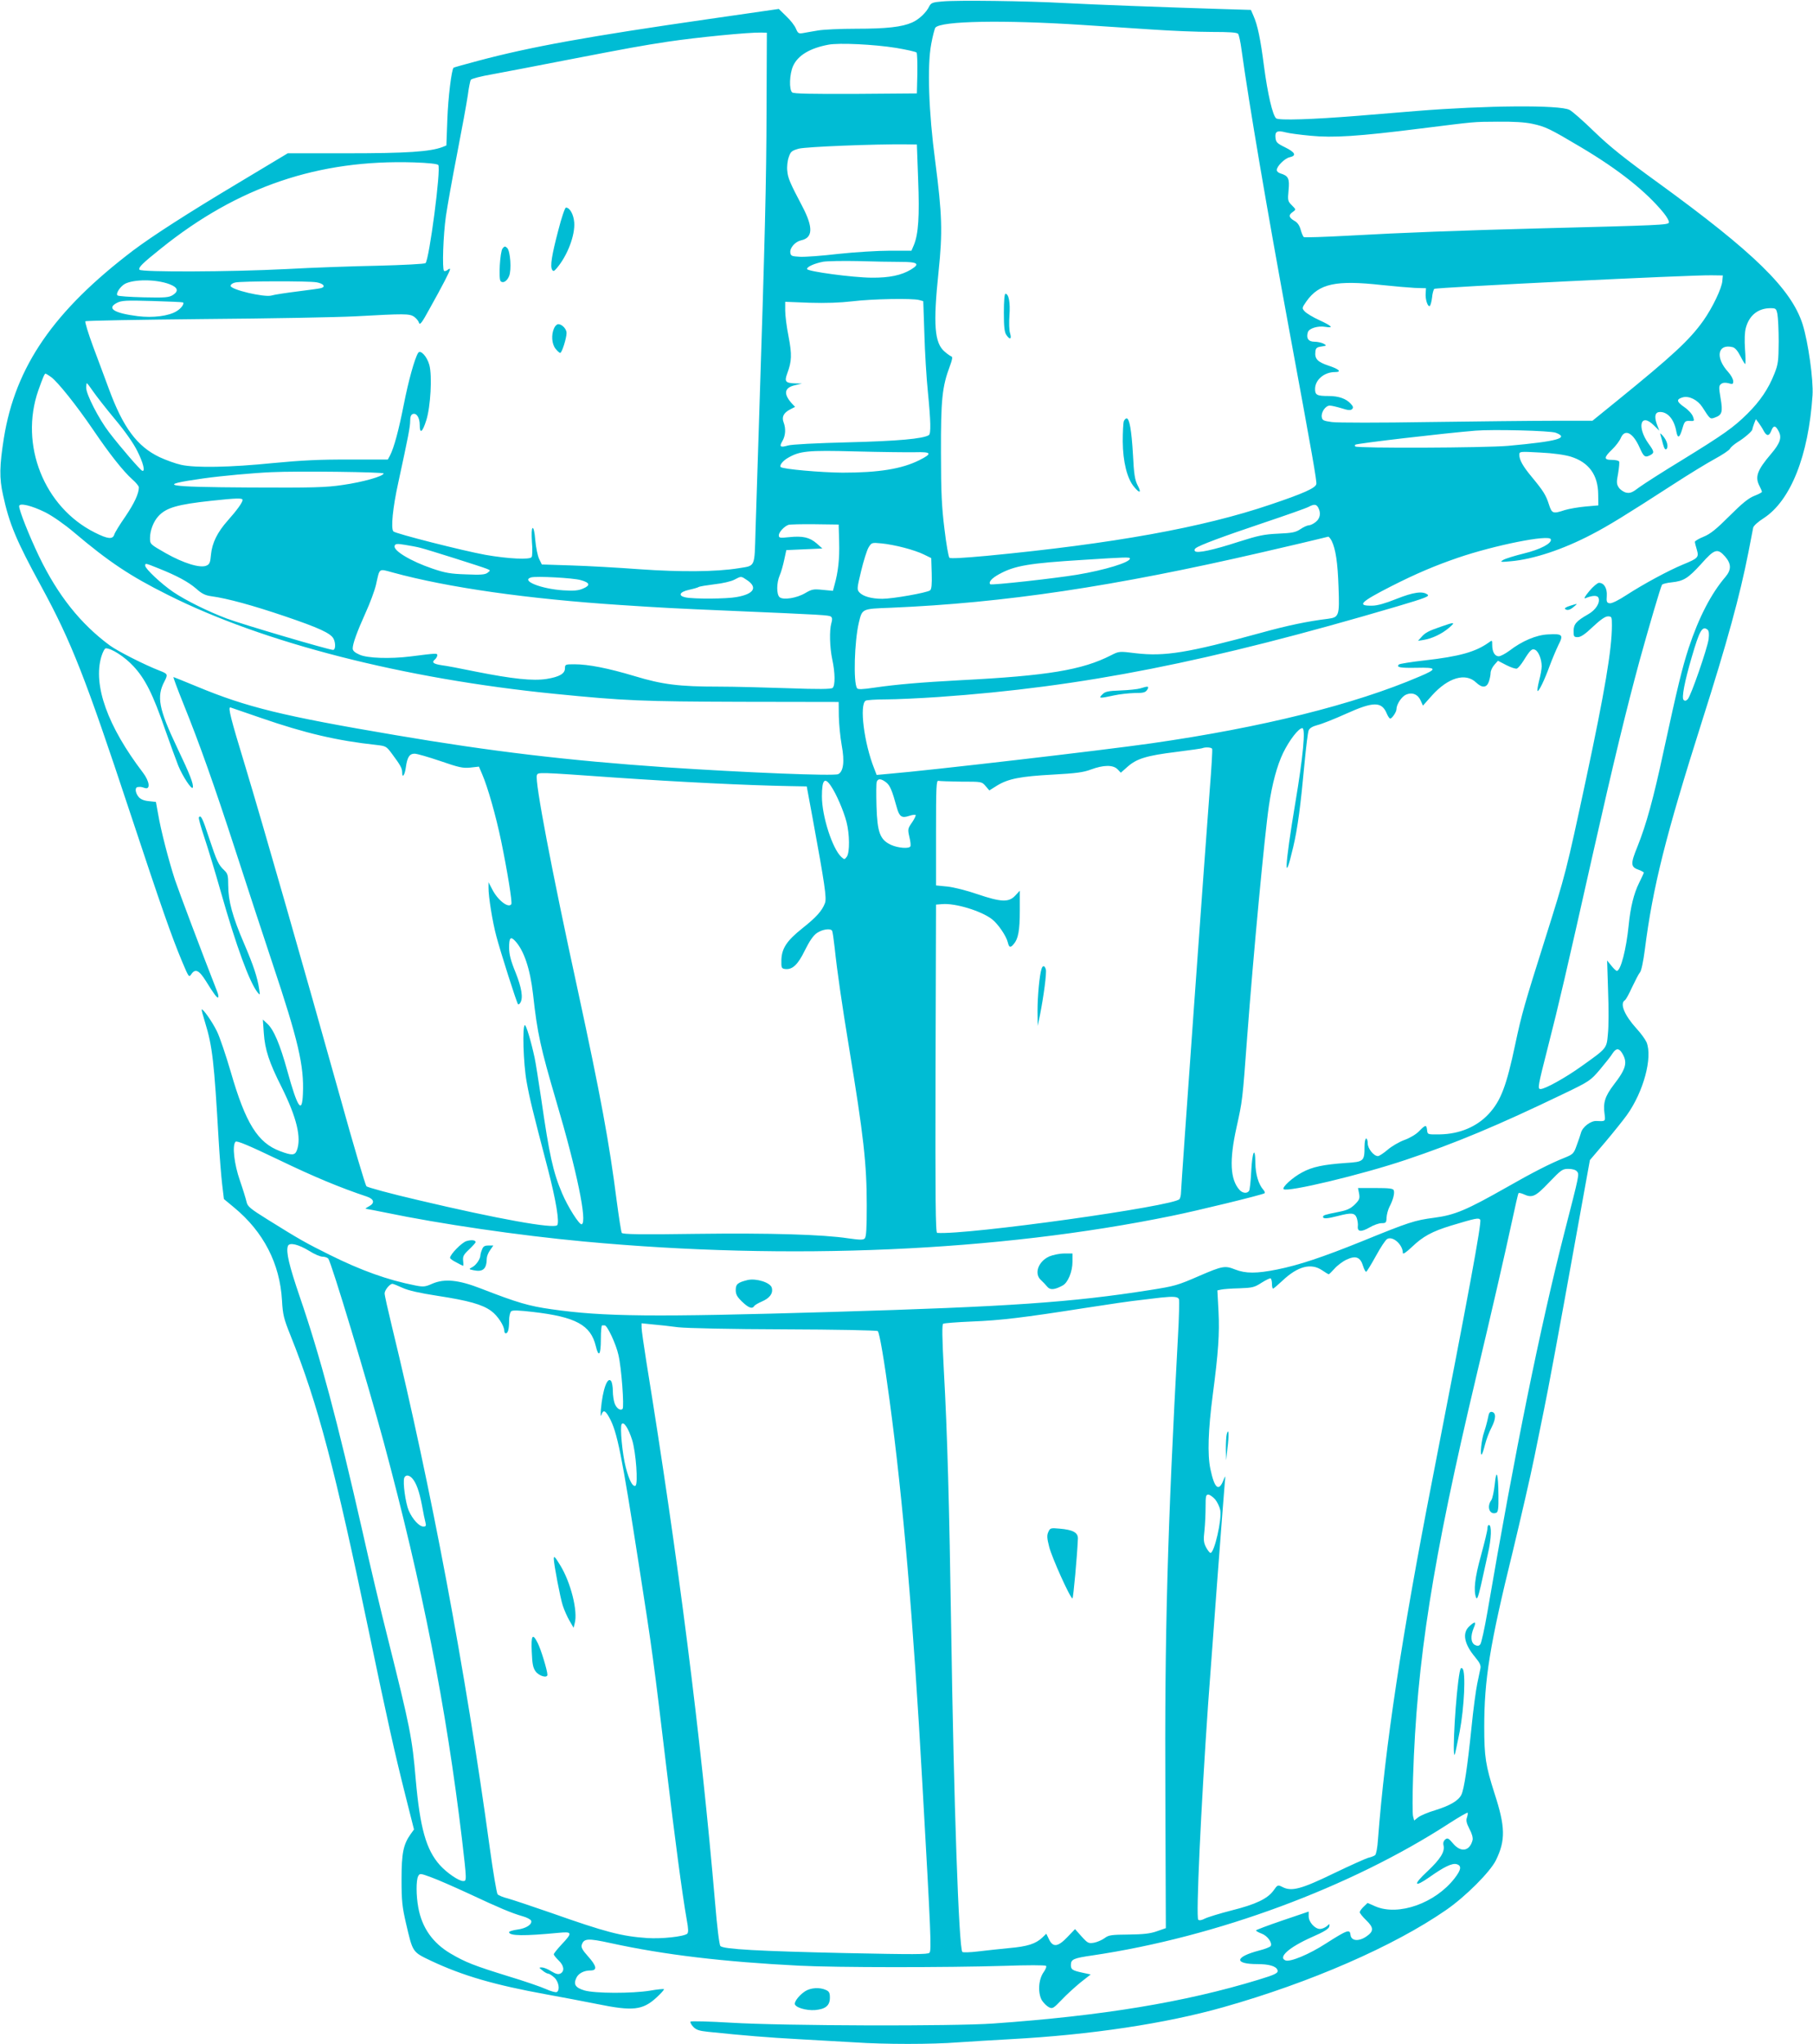 <?xml version="1.0" standalone="no"?>
<!DOCTYPE svg PUBLIC "-//W3C//DTD SVG 20010904//EN"
 "http://www.w3.org/TR/2001/REC-SVG-20010904/DTD/svg10.dtd">
<svg version="1.0" xmlns="http://www.w3.org/2000/svg"
 width="1136pt" height="1280pt" viewBox="0 0 1136 1280"
 preserveAspectRatio="xMidYMid meet">
<g transform="translate(0,1280) scale(0.1,-0.1)"
fill="#00bcd4" stroke="none">
<path d="M5905 12791 c-61 -5 -71 -9 -82 -30 -19 -40 -65 -83 -108 -102 -64
-28 -158 -39 -350 -39 -99 0 -207 -5 -240 -11 -33 -5 -74 -13 -92 -16 -29 -5
-33 -2 -46 28 -8 19 -35 54 -61 78 l-46 45 -437 -63 c-758 -109 -1118 -174
-1448 -262 -82 -22 -151 -41 -153 -43 -13 -14 -34 -187 -39 -324 l-6 -163 -25
-10 c-77 -29 -224 -39 -593 -39 l-376 0 -315 -189 c-308 -184 -532 -328 -653
-419 -498 -378 -739 -727 -811 -1177 -27 -172 -29 -249 -5 -355 39 -180 82
-284 241 -575 188 -346 275 -568 552 -1405 202 -610 263 -784 330 -944 40 -95
42 -98 56 -78 25 38 49 27 91 -40 53 -86 72 -110 78 -104 3 3 1 18 -5 33 -101
258 -238 622 -266 704 -39 120 -88 308 -106 415 l-13 72 -46 5 c-30 3 -51 12
-63 27 -21 26 -24 59 -5 61 19 2 20 2 45 -6 36 -11 29 42 -12 96 -222 291
-314 548 -261 727 9 29 21 52 28 52 36 0 118 -53 172 -111 75 -80 123 -176
200 -399 32 -91 69 -192 82 -225 29 -70 85 -154 91 -137 6 20 -17 81 -99 252
-114 240 -129 317 -79 412 23 45 22 48 -30 68 -93 36 -263 122 -312 158 -183
135 -325 313 -443 557 -60 125 -125 287 -125 315 0 23 79 4 165 -39 47 -24
121 -76 180 -126 214 -181 349 -272 586 -390 598 -301 1480 -526 2424 -620
440 -44 550 -48 1170 -50 l610 -1 1 -90 c1 -49 9 -130 18 -181 19 -101 11
-165 -22 -181 -27 -13 -587 10 -1082 43 -610 42 -1090 99 -1690 201 -710 120
-934 175 -1247 305 -78 32 -144 59 -146 59 -3 0 25 -75 62 -167 102 -252 196
-518 326 -918 64 -198 168 -515 231 -704 163 -487 200 -646 192 -821 -5 -131
-34 -88 -98 145 -46 166 -85 258 -126 295 l-27 25 6 -85 c7 -102 33 -183 111
-337 95 -191 126 -318 96 -397 -12 -32 -31 -33 -105 -5 -140 52 -216 174 -309
496 -31 106 -70 221 -87 255 -30 61 -88 143 -95 136 -2 -2 8 -39 21 -81 46
-149 57 -248 85 -737 6 -102 16 -226 22 -277 l11 -92 64 -53 c184 -152 287
-351 300 -583 5 -89 11 -113 54 -220 172 -430 277 -829 494 -1870 111 -532
157 -738 227 -1016 l52 -206 -21 -29 c-46 -65 -57 -119 -57 -284 0 -134 4
-171 28 -275 43 -184 39 -178 158 -235 198 -93 397 -151 723 -210 94 -17 236
-44 316 -60 225 -46 286 -39 373 41 28 26 49 49 46 52 -3 2 -41 -1 -85 -9
-114 -19 -348 -18 -413 1 -56 17 -70 37 -51 78 13 29 48 47 89 47 44 0 39 28
-16 89 -34 38 -44 56 -39 71 13 41 37 43 183 11 335 -73 705 -117 1180 -141
235 -12 924 -12 1287 -1 138 5 254 5 259 0 5 -4 -2 -22 -15 -40 -33 -46 -37
-132 -10 -177 12 -18 32 -37 45 -43 21 -10 28 -5 77 46 30 32 83 80 118 109
l65 51 -51 11 c-64 14 -73 20 -73 48 0 36 16 43 133 60 780 115 1621 427 2240
829 59 38 110 67 113 65 2 -3 0 -16 -4 -29 -7 -18 -4 -35 15 -72 16 -29 23
-56 20 -70 -18 -71 -74 -80 -123 -21 -28 33 -34 36 -49 24 -10 -9 -14 -22 -10
-37 9 -39 -19 -85 -101 -162 -92 -85 -85 -105 12 -37 92 65 142 89 170 82 34
-9 30 -35 -12 -89 -121 -156 -351 -237 -495 -176 l-50 22 -24 -23 c-14 -13
-25 -29 -25 -35 0 -6 18 -29 40 -50 49 -47 49 -70 0 -103 -48 -32 -94 -27 -98
11 -4 37 -19 32 -154 -54 -105 -68 -223 -117 -253 -106 -49 19 21 82 165 146
76 33 106 52 109 66 3 19 3 19 -16 2 -11 -9 -30 -17 -42 -17 -32 0 -71 43 -71
79 l0 30 -165 -56 c-91 -31 -165 -59 -165 -62 0 -4 16 -13 35 -20 36 -13 69
-58 57 -78 -4 -6 -36 -19 -72 -28 -154 -40 -160 -85 -11 -85 72 0 116 -13 125
-36 8 -20 -11 -29 -119 -62 -462 -141 -979 -226 -1660 -274 -249 -18 -1318
-15 -1645 5 -135 8 -248 11 -253 7 -4 -3 3 -18 16 -32 19 -20 37 -26 93 -32
230 -24 382 -36 564 -46 113 -6 271 -15 353 -20 190 -13 487 -13 652 0 72 5
220 14 330 20 500 27 970 98 1330 200 545 154 1068 382 1395 608 122 84 276
238 313 312 61 125 60 209 -9 420 -55 173 -64 227 -64 415 0 297 34 511 179
1100 49 204 111 471 136 595 25 124 52 257 60 295 20 94 95 495 200 1080 l87
480 98 115 c53 63 113 138 133 166 105 146 163 362 124 457 -8 18 -36 57 -64
87 -74 82 -105 155 -72 176 7 4 27 41 46 83 20 42 41 83 49 92 8 8 21 70 30
140 50 395 131 716 359 1434 159 500 236 782 290 1055 14 74 28 144 30 155 2
12 31 38 66 60 169 110 281 391 306 770 6 97 -27 332 -62 444 -71 222 -303
449 -909 889 -206 149 -301 225 -397 318 -69 67 -138 128 -155 136 -61 32
-524 28 -959 -7 -104 -9 -269 -22 -365 -30 -287 -23 -497 -30 -514 -16 -22 19
-53 152 -76 326 -22 171 -40 258 -66 316 l-16 37 -197 6 c-355 11 -783 27
-971 37 -235 13 -674 19 -765 10z m875 -147 c124 -8 322 -21 440 -29 118 -8
285 -15 371 -15 113 0 159 -3 167 -12 5 -7 15 -51 21 -98 48 -346 159 -997
296 -1740 150 -811 176 -961 173 -981 -4 -25 -80 -59 -288 -129 -424 -144
-985 -245 -1778 -321 -143 -13 -227 -18 -233 -12 -6 6 -20 86 -31 179 -17 137
-22 227 -22 479 -1 331 7 413 56 543 15 40 18 57 9 60 -6 2 -25 15 -41 29 -65
54 -74 169 -39 503 26 249 22 358 -21 690 -41 305 -51 600 -25 735 9 49 21 95
26 102 35 42 426 49 919 17z m-1977 -534 c-1 -450 -10 -799 -48 -1975 -8 -247
-17 -543 -21 -658 -7 -237 1 -218 -109 -236 -137 -22 -359 -24 -615 -6 -135
10 -328 21 -430 24 l-185 6 -17 35 c-9 19 -20 72 -24 117 -4 51 -11 80 -17 76
-6 -3 -7 -37 -4 -87 4 -45 3 -87 -2 -95 -11 -17 -144 -11 -288 14 -139 25
-565 133 -578 147 -17 18 -4 149 30 303 63 291 75 352 75 388 0 26 5 40 16 44
24 9 44 -23 44 -69 0 -58 17 -46 41 30 27 84 38 280 19 347 -15 54 -56 97 -70
75 -22 -35 -61 -176 -90 -324 -32 -162 -61 -269 -86 -318 l-14 -26 -242 0
c-184 1 -300 -5 -478 -22 -266 -27 -486 -31 -575 -11 -33 7 -94 29 -135 48
-141 67 -229 186 -318 428 -23 61 -66 179 -98 263 -31 84 -53 156 -49 160 4 4
338 10 743 14 405 3 832 11 949 17 307 17 338 17 367 -2 13 -9 28 -26 31 -38
6 -17 18 -2 67 88 79 141 128 236 128 247 0 5 -7 3 -15 -4 -9 -7 -19 -10 -23
-6 -12 12 -5 224 12 342 9 62 40 237 70 390 30 154 60 318 67 366 6 47 15 92
19 98 4 7 65 23 136 35 71 13 280 53 464 89 399 77 465 89 635 115 182 27 506
59 585 57 l35 -1 -2 -485z m812 390 c66 -11 123 -24 128 -29 4 -4 6 -64 5
-132 l-3 -124 -384 -3 c-275 -1 -388 1 -397 9 -21 17 -17 116 5 165 30 67 105
112 221 134 67 13 289 2 425 -20z m3985 -475 c84 -18 109 -30 306 -147 239
-142 408 -277 518 -411 21 -26 36 -53 33 -61 -6 -15 -59 -17 -802 -36 -500
-13 -872 -27 -1208 -46 -147 -8 -272 -12 -277 -9 -5 3 -14 24 -20 46 -8 28
-20 46 -41 57 -34 20 -37 36 -8 55 20 15 20 15 -7 42 -25 25 -26 30 -20 94 7
73 -1 90 -51 105 -13 4 -23 13 -23 21 0 24 50 73 80 80 46 10 36 31 -27 62
-51 25 -58 32 -61 61 -4 39 11 47 64 33 22 -6 91 -15 155 -21 142 -14 300 -4
689 45 356 44 323 42 487 43 93 1 166 -3 213 -13z m-3847 -350 c9 -229 2 -340
-27 -410 l-15 -35 -136 0 c-75 0 -220 -9 -322 -20 -102 -12 -211 -20 -242 -18
-50 3 -56 5 -59 26 -4 30 31 69 68 77 74 16 76 81 8 211 -80 152 -91 179 -95
224 -3 25 1 63 9 85 12 36 18 41 63 54 46 12 473 29 670 27 l70 -1 8 -220z
m-3007 92 c19 -19 -57 -597 -80 -615 -6 -5 -139 -12 -296 -16 -157 -3 -415
-12 -575 -21 -350 -18 -911 -20 -921 -4 -8 14 16 38 136 134 481 386 985 557
1585 538 88 -3 144 -9 151 -16z m2897 -607 c108 0 124 -12 65 -48 -60 -36
-135 -52 -247 -51 -119 1 -401 39 -404 54 -2 14 45 35 101 46 26 4 124 6 217
4 94 -3 214 -5 268 -5z m5149 -119 c-3 -46 -63 -170 -119 -249 -87 -122 -192
-219 -547 -507 l-148 -120 -242 0 c-132 0 -486 -4 -786 -8 -300 -5 -572 -5
-605 0 -52 7 -60 11 -63 31 -5 31 24 72 50 72 12 0 45 -8 75 -17 40 -13 56
-14 65 -5 9 9 7 17 -8 33 -28 32 -76 49 -138 49 -74 0 -86 6 -86 44 0 57 57
106 125 106 44 0 27 18 -40 40 -70 23 -88 43 -83 88 2 22 9 28 38 32 33 5 34
6 13 18 -12 6 -37 12 -57 12 -38 0 -53 22 -41 60 8 24 63 41 110 33 54 -9 42
5 -38 42 -40 18 -81 43 -92 55 -18 20 -18 21 11 63 79 111 183 134 473 102 75
-8 168 -16 206 -18 l70 -2 -2 -32 c-3 -37 13 -87 26 -79 4 3 11 26 14 52 2 25
9 50 14 55 9 9 1613 88 1738 85 l70 -1 -3 -34z m-9732 -20 c54 -20 62 -43 24
-68 -25 -16 -47 -18 -184 -15 -85 2 -159 7 -164 12 -12 12 17 55 46 72 56 30
194 30 278 -1z m924 11 c43 -8 58 -27 29 -36 -10 -3 -76 -12 -148 -21 -71 -9
-146 -20 -165 -26 -46 -12 -255 37 -255 61 0 8 13 18 30 21 41 9 461 10 509 1z
m3776 -111 l25 -7 7 -204 c3 -113 13 -277 22 -364 18 -183 20 -262 6 -271 -38
-23 -192 -37 -505 -45 -201 -5 -356 -13 -378 -20 -48 -14 -56 -8 -34 29 19 33
22 77 7 116 -13 34 0 60 41 81 l31 16 -20 21 c-55 61 -48 100 21 115 l42 10
-40 1 c-64 2 -71 11 -52 63 28 75 30 117 8 231 -12 59 -21 132 -21 162 l0 55
153 -6 c101 -3 190 0 267 9 121 15 377 20 420 8z m-4613 -15 c9 -9 -12 -38
-41 -55 -48 -30 -148 -43 -243 -31 -149 19 -196 49 -131 83 29 15 56 17 223
12 104 -3 190 -7 192 -9z m9990 -73 c4 -21 8 -99 8 -173 -1 -122 -3 -141 -28
-203 -36 -91 -88 -169 -169 -249 -87 -86 -150 -130 -410 -290 -117 -71 -237
-148 -266 -169 -44 -34 -58 -39 -83 -34 -16 4 -37 18 -46 32 -14 21 -15 33 -4
89 6 36 9 69 6 74 -4 6 -24 10 -46 10 -51 0 -50 15 2 65 23 22 48 55 55 73 26
59 77 32 119 -64 25 -56 33 -61 66 -44 26 14 24 23 -11 71 -76 106 -50 198 33
115 l34 -33 -16 42 c-17 49 -10 75 21 75 49 0 89 -48 102 -124 9 -46 21 -38
39 25 12 40 16 44 44 43 30 -2 31 -1 21 27 -6 17 -30 43 -55 60 -49 34 -51 49
-8 61 40 10 93 -17 122 -62 48 -75 48 -76 78 -65 45 16 51 34 36 121 -12 70
-11 79 4 90 11 8 26 9 46 4 26 -8 29 -6 29 13 0 13 -14 38 -31 57 -83 90 -67
179 27 156 16 -4 32 -23 49 -56 14 -28 28 -50 30 -50 3 0 3 42 -1 93 -4 57 -2
108 5 133 21 79 76 123 153 124 35 0 38 -2 45 -37z m-10816 -395 c42 -31 158
-176 263 -330 103 -152 188 -259 245 -310 23 -20 41 -42 41 -50 0 -39 -28 -99
-84 -182 -35 -50 -67 -102 -70 -114 -10 -31 -41 -28 -122 13 -318 159 -473
549 -354 890 28 79 39 105 45 105 3 0 20 -10 36 -22z m263 -90 c20 -29 81
-107 136 -173 62 -74 116 -150 140 -199 37 -73 52 -132 31 -124 -12 4 -135
146 -207 240 -64 83 -144 238 -144 280 0 15 2 28 4 28 3 0 21 -24 40 -52z
m10468 -248 c19 -34 34 -32 48 6 13 32 26 30 45 -7 21 -40 9 -75 -49 -143 -86
-101 -101 -143 -71 -200 8 -15 15 -32 15 -36 0 -4 -21 -15 -47 -25 -36 -14
-76 -46 -156 -126 -82 -82 -120 -113 -162 -130 -30 -12 -55 -27 -55 -32 0 -5
5 -27 12 -49 14 -48 9 -54 -86 -93 -92 -38 -249 -123 -354 -191 -50 -33 -93
-54 -106 -52 -18 3 -21 9 -18 47 3 47 -17 81 -49 81 -9 0 -37 -23 -61 -52 -29
-35 -36 -49 -23 -44 42 18 75 19 81 2 12 -30 -17 -76 -65 -103 -74 -42 -91
-62 -91 -105 0 -34 2 -38 26 -38 19 0 47 19 95 65 47 44 77 65 94 65 24 0 25
-3 25 -57 0 -150 -45 -414 -160 -953 -128 -597 -128 -596 -260 -1015 -127
-402 -145 -464 -185 -652 -56 -266 -91 -356 -166 -438 -76 -82 -184 -127 -308
-129 -76 -1 -76 -1 -79 27 -4 35 -10 34 -50 -7 -18 -19 -58 -43 -92 -55 -33
-12 -81 -40 -106 -62 -25 -21 -52 -39 -60 -39 -26 0 -64 47 -64 80 0 16 -4 30
-10 30 -5 0 -10 -22 -10 -49 0 -93 -4 -97 -117 -104 -140 -10 -210 -24 -274
-59 -59 -31 -127 -93 -116 -105 22 -21 488 90 767 184 310 104 578 216 985
412 167 80 171 84 231 154 33 40 69 84 78 100 22 33 39 34 58 5 38 -60 29 -99
-51 -202 -54 -71 -67 -112 -57 -182 6 -47 6 -47 -50 -44 -37 2 -89 -38 -98
-75 -4 -14 -16 -50 -27 -79 -18 -51 -23 -55 -77 -77 -86 -34 -198 -91 -366
-187 -247 -140 -320 -171 -449 -188 -123 -16 -157 -27 -454 -148 -248 -100
-392 -148 -530 -176 -129 -26 -198 -26 -264 0 -63 25 -78 23 -224 -40 -140
-61 -154 -64 -310 -89 -490 -77 -875 -104 -1995 -137 -1120 -33 -1427 -30
-1755 17 -142 20 -213 41 -440 129 -141 55 -229 64 -306 31 -45 -20 -56 -21
-107 -11 -173 34 -340 94 -537 192 -149 74 -188 96 -387 220 -111 69 -127 83
-133 111 -4 18 -22 77 -41 132 -37 105 -50 223 -28 245 8 8 80 -22 270 -113
220 -106 383 -174 554 -231 44 -15 50 -40 13 -60 -15 -8 -25 -15 -21 -16 4 0
61 -11 125 -24 342 -71 834 -143 1243 -181 1288 -120 2592 -63 3684 161 158
32 560 130 579 141 5 3 1 13 -7 22 -30 34 -49 96 -50 168 -1 111 -20 71 -26
-55 -3 -59 -9 -113 -13 -119 -12 -19 -41 -16 -60 5 -59 65 -65 185 -19 392 37
168 37 163 67 570 38 507 109 1264 136 1445 20 136 51 251 89 330 39 80 97
155 120 155 22 0 5 -179 -44 -470 -66 -394 -73 -531 -13 -275 28 118 46 255
72 535 9 96 20 184 25 196 6 14 24 25 54 33 26 6 107 38 180 71 173 78 224 78
256 0 7 -16 16 -30 21 -30 11 0 39 41 39 58 0 31 33 81 61 92 39 17 75 1 92
-40 l13 -29 57 64 c101 112 210 144 276 81 38 -36 66 -34 80 5 6 18 11 42 11
55 0 13 10 35 23 50 l23 26 52 -27 c29 -15 59 -25 67 -22 8 4 26 25 41 49 42
68 54 79 74 68 21 -11 40 -60 40 -103 0 -16 -7 -56 -16 -89 -8 -33 -13 -62
-10 -65 7 -7 43 66 76 157 16 43 41 102 55 131 33 64 26 71 -65 66 -73 -3
-163 -41 -242 -102 -26 -19 -56 -35 -67 -35 -25 0 -41 28 -41 71 0 31 0 31
-22 15 -83 -59 -183 -87 -403 -112 -82 -9 -154 -21 -159 -25 -20 -18 8 -23
110 -21 129 3 132 -7 18 -55 -408 -175 -987 -319 -1679 -418 -315 -45 -1384
-169 -1645 -191 l-77 -7 -15 39 c-64 160 -94 400 -54 426 6 4 63 8 126 8 63 0
212 7 330 15 904 63 1692 219 2873 567 182 54 207 64 191 75 -31 23 -89 14
-195 -28 -67 -27 -119 -42 -150 -42 -100 -2 -77 22 119 122 156 79 274 129
417 178 231 79 572 147 582 116 9 -25 -65 -64 -168 -89 -57 -14 -115 -32 -129
-40 -23 -14 -20 -15 45 -9 142 12 329 74 510 169 102 53 210 119 510 313 94
61 210 132 258 158 48 26 92 55 97 65 5 10 27 28 47 41 42 25 93 69 93 80 0 4
5 20 11 36 l11 28 16 -21 c9 -12 25 -36 34 -54z m-1304 -10 c87 -33 11 -54
-298 -82 -145 -13 -945 -16 -958 -4 -3 3 -3 8 0 11 8 8 566 73 753 88 109 9
470 0 503 -13z m-4015 -122 c105 3 111 -8 27 -50 -110 -55 -255 -78 -480 -78
-137 1 -375 22 -388 35 -10 10 13 39 44 57 76 44 122 49 424 41 157 -4 325 -6
373 -5z m4110 -28 c112 -35 170 -114 171 -235 l1 -70 -80 -7 c-44 -4 -102 -14
-129 -22 -76 -25 -82 -23 -101 36 -18 57 -35 84 -107 171 -56 67 -78 107 -78
138 0 22 1 22 130 15 83 -4 153 -14 193 -26z m-7439 -105 c-3 -18 -130 -54
-256 -72 -106 -16 -187 -18 -582 -16 -538 3 -596 14 -291 57 114 16 312 34
425 39 166 8 705 1 704 -8z m-884 -166 c0 -15 -35 -64 -93 -129 -65 -73 -98
-140 -105 -213 -4 -49 -9 -61 -28 -69 -39 -18 -145 15 -256 78 -98 56 -98 56
-98 95 0 47 22 104 53 137 49 53 119 73 332 96 159 17 195 18 195 5z m6740
-48 c18 -34 12 -68 -16 -90 -15 -12 -34 -21 -44 -21 -9 0 -33 -11 -52 -24 -30
-20 -51 -24 -139 -28 -89 -4 -125 -12 -248 -51 -160 -52 -259 -73 -273 -59 -5
5 -4 13 4 19 25 19 164 71 423 158 143 48 271 93 285 101 34 18 48 17 60 -5z
m-3002 -216 c3 -105 -6 -186 -29 -268 l-10 -37 -64 6 c-58 6 -68 4 -109 -20
-54 -32 -138 -45 -161 -26 -20 17 -20 90 1 138 9 20 21 64 28 97 l13 60 113 5
113 5 -36 32 c-44 38 -87 48 -173 39 -58 -6 -64 -5 -64 12 0 19 33 55 60 65 8
3 83 5 165 4 l150 -2 3 -110z m3086 8 c25 -51 38 -136 43 -289 7 -180 3 -190
-65 -199 -130 -16 -254 -42 -417 -87 -463 -127 -607 -150 -788 -129 -104 13
-105 13 -156 -13 -180 -92 -397 -128 -946 -156 -242 -13 -396 -26 -534 -46
-79 -12 -106 -12 -111 -4 -24 38 -16 293 11 409 22 90 17 88 201 95 710 30
1399 133 2325 347 169 39 331 77 358 84 28 7 53 13 57 14 4 1 14 -11 22 -26z
m-5709 -44 c48 -12 380 -117 415 -131 24 -10 24 -10 5 -25 -16 -12 -43 -14
-135 -10 -96 3 -131 9 -210 36 -136 46 -249 114 -237 143 4 13 15 14 64 6 32
-5 76 -13 98 -19z m3030 1 c44 -11 100 -30 125 -43 l45 -22 3 -96 c2 -69 -1
-99 -10 -106 -19 -15 -235 -53 -299 -53 -68 0 -121 15 -144 40 -16 18 -16 24
11 135 15 63 36 129 46 146 19 31 20 32 81 26 34 -3 98 -15 142 -27z m5144
-55 c40 -46 40 -83 3 -127 -90 -105 -167 -253 -231 -446 -41 -126 -69 -241
-157 -646 -64 -298 -108 -458 -164 -598 -45 -110 -43 -128 10 -146 16 -6 30
-14 30 -17 0 -3 -14 -32 -30 -65 -32 -64 -54 -152 -65 -265 -15 -150 -50 -285
-74 -285 -5 0 -21 15 -35 33 l-26 32 6 -190 c4 -104 4 -226 -1 -269 -8 -93 -5
-89 -165 -203 -99 -71 -228 -143 -257 -143 -20 0 -17 16 46 263 68 265 113
459 280 1202 132 586 213 918 295 1220 59 213 131 459 140 473 3 5 30 12 60
15 76 8 103 25 186 116 83 94 102 99 149 46z m-3729 -13 c0 -24 -157 -72 -330
-101 -146 -24 -537 -67 -545 -60 -13 13 9 38 55 63 98 54 188 69 530 90 266
17 290 18 290 8z m-6085 -62 c115 -46 185 -84 235 -127 34 -31 57 -42 95 -47
101 -14 255 -56 459 -125 212 -72 288 -106 306 -141 14 -27 13 -70 -3 -70 -26
0 -569 160 -665 196 -119 45 -257 113 -337 167 -72 49 -175 145 -175 164 0 17
-2 18 85 -17z m1465 -25 c347 -95 849 -166 1430 -204 258 -17 331 -21 685 -36
584 -25 620 -27 632 -37 8 -6 9 -19 2 -41 -13 -46 -10 -152 6 -227 18 -83 19
-164 2 -178 -9 -8 -89 -9 -278 -2 -145 5 -341 10 -435 10 -249 0 -353 13 -528
66 -167 50 -290 74 -377 74 -56 0 -59 -1 -59 -25 0 -34 -35 -54 -116 -67 -86
-13 -211 0 -443 46 -91 19 -187 37 -213 40 -53 8 -65 18 -43 36 8 7 15 19 15
26 0 14 -2 14 -168 -7 -128 -16 -271 -11 -319 11 -30 13 -43 25 -43 39 0 30
27 104 81 224 27 59 56 137 65 175 24 107 15 101 104 77z m1179 -48 c58 -16
62 -33 14 -53 -29 -13 -58 -15 -123 -11 -141 9 -269 61 -202 81 30 9 265 -3
311 -17z m1042 0 c68 -46 43 -87 -65 -106 -63 -12 -271 -13 -321 -2 -48 10
-37 34 21 47 28 6 56 14 62 18 7 4 51 11 99 17 48 5 104 18 123 28 46 24 42
24 81 -2z m6025 -370 c-9 -61 -111 -356 -131 -376 -11 -11 -18 -12 -26 -4 -13
13 6 113 51 267 49 168 66 198 99 173 9 -8 11 -25 7 -60z m-9071 -493 c277
-96 480 -143 722 -169 61 -7 64 -8 100 -57 52 -70 63 -89 63 -116 0 -39 17
-15 23 33 9 64 23 85 55 85 15 0 87 -21 161 -46 116 -40 142 -46 188 -41 l54
6 20 -47 c35 -80 87 -264 119 -418 38 -184 71 -385 64 -396 -17 -28 -84 23
-119 91 l-24 46 0 -35 c-1 -52 25 -214 49 -303 25 -95 128 -419 136 -426 3 -3
9 1 14 9 19 30 9 94 -30 191 -30 73 -40 114 -40 154 0 63 9 73 38 42 55 -59
94 -175 112 -334 27 -246 47 -334 145 -668 130 -439 196 -759 160 -772 -15 -5
-87 109 -123 194 -57 134 -80 240 -131 593 -17 113 -35 228 -41 255 -23 107
-53 205 -61 205 -17 0 -10 -242 11 -356 19 -105 35 -171 134 -549 50 -193 73
-332 57 -348 -23 -23 -370 39 -869 157 -173 40 -319 80 -326 87 -7 8 -82 259
-165 559 -230 821 -477 1683 -595 2074 -90 295 -108 366 -93 366 1 0 88 -30
192 -66z m5960 -193 c3 -5 -4 -121 -15 -258 -23 -295 -180 -2483 -180 -2521 0
-15 -4 -33 -9 -41 -28 -44 -1330 -226 -1519 -212 -10 1 -12 210 -10 1029 l3
1027 39 3 c81 7 243 -42 311 -94 38 -29 90 -105 100 -146 8 -33 16 -35 37 -10
28 32 38 85 38 210 l0 124 -29 -31 c-40 -43 -88 -41 -236 9 -66 23 -150 44
-189 48 l-71 7 0 330 c0 289 2 329 15 325 8 -2 73 -4 143 -5 128 0 129 0 152
-27 l24 -28 48 30 c70 43 147 58 349 69 146 8 192 14 240 32 79 29 137 30 166
2 l21 -22 43 38 c57 50 118 69 304 92 85 11 160 21 165 24 19 7 54 5 60 -4z
m-3734 -181 c392 -27 817 -48 1084 -53 l110 -2 37 -200 c76 -414 89 -501 77
-531 -18 -48 -54 -88 -141 -157 -98 -78 -130 -126 -132 -200 -1 -46 1 -52 21
-55 47 -7 82 25 126 116 30 60 53 94 77 110 33 22 84 30 94 13 3 -5 10 -53 16
-107 15 -144 46 -357 90 -624 91 -551 111 -728 111 -989 0 -147 -3 -197 -13
-207 -10 -10 -31 -9 -103 1 -158 24 -487 34 -956 28 -342 -5 -458 -3 -463 6
-4 6 -18 97 -32 202 -46 361 -100 654 -245 1324 -161 738 -269 1305 -255 1340
7 20 3 20 497 -15z m1692 -30 c24 -19 37 -51 66 -156 16 -58 31 -69 76 -54 20
7 39 9 42 6 3 -3 -7 -24 -22 -46 -27 -39 -28 -43 -17 -91 7 -28 10 -55 6 -60
-9 -15 -77 -10 -121 10 -69 32 -86 77 -91 243 -2 76 -2 145 2 153 8 21 28 19
59 -5z m-346 -23 c33 -48 79 -155 97 -224 20 -77 21 -192 2 -218 -14 -19 -15
-19 -34 -2 -56 51 -122 255 -122 379 0 105 17 125 57 65z m4674 -2413 c15 -19
17 -11 -79 -384 -151 -590 -311 -1376 -482 -2375 -18 -104 -38 -196 -45 -203
-10 -11 -17 -11 -34 -3 -25 14 -28 55 -7 106 18 41 9 44 -28 10 -45 -42 -32
-111 38 -194 29 -35 36 -51 32 -70 -3 -15 -12 -57 -20 -96 -8 -38 -25 -162
-36 -275 -25 -243 -46 -384 -63 -419 -18 -37 -70 -68 -163 -97 -45 -13 -94
-34 -108 -45 l-25 -20 -7 27 c-4 14 -4 124 0 243 23 732 122 1358 395 2507 93
389 182 777 222 963 22 102 41 187 44 189 3 3 16 0 30 -6 56 -26 75 -17 161
73 76 79 84 85 121 85 25 0 46 -6 54 -16z m-606 -303 c10 -17 -75 -474 -300
-1626 -193 -988 -296 -1670 -341 -2257 -3 -48 -11 -91 -18 -96 -6 -5 -24 -12
-41 -16 -16 -4 -114 -48 -218 -98 -204 -99 -265 -115 -322 -85 -28 14 -30 14
-55 -22 -38 -52 -111 -87 -263 -125 -74 -19 -149 -42 -167 -51 -21 -11 -36
-13 -42 -7 -15 15 17 704 62 1352 22 308 96 1290 104 1380 5 52 5 53 -7 23
-30 -78 -57 -56 -83 68 -19 90 -14 242 15 464 35 265 43 384 36 522 l-7 132
24 5 c13 3 64 7 114 8 82 3 94 6 139 35 27 17 53 30 57 27 4 -3 8 -18 8 -35 0
-16 3 -29 7 -29 3 0 30 23 59 50 95 90 179 112 248 65 20 -14 39 -25 42 -25 2
0 18 15 35 34 16 19 50 45 75 57 59 28 88 17 105 -40 7 -22 16 -38 20 -35 4 2
32 47 61 100 29 53 60 100 70 105 36 20 98 -36 98 -88 0 -10 21 4 58 39 68 65
125 96 242 132 159 48 176 51 185 37z m-7337 -195 c31 -20 69 -36 83 -36 15 0
31 -6 36 -12 20 -26 246 -775 347 -1148 243 -902 392 -1662 491 -2490 30 -259
30 -260 7 -260 -27 0 -102 51 -146 100 -86 96 -124 232 -151 535 -22 262 -36
330 -175 885 -44 173 -116 477 -160 675 -156 686 -263 1089 -391 1462 -68 199
-88 284 -75 320 9 24 65 11 134 -31z m584 -231 c37 -17 108 -33 219 -50 195
-30 281 -54 337 -95 40 -29 82 -93 82 -125 0 -8 4 -15 9 -15 14 0 21 27 21 80
0 26 6 52 13 58 9 8 49 6 136 -4 269 -31 362 -82 394 -213 18 -76 32 -57 32
42 0 48 3 87 8 87 4 0 11 0 16 0 16 0 71 -117 86 -185 19 -79 37 -326 26 -338
-14 -14 -39 4 -50 35 -6 17 -11 52 -11 77 0 25 -5 53 -10 61 -23 34 -54 -51
-65 -178 -2 -31 -1 -47 3 -34 11 35 24 31 49 -14 51 -91 78 -229 187 -929 84
-537 92 -598 171 -1260 54 -451 99 -793 128 -957 11 -59 11 -80 3 -88 -22 -18
-160 -33 -251 -27 -160 11 -260 37 -600 157 -121 42 -244 83 -273 91 -29 7
-58 19 -64 26 -6 7 -28 138 -49 290 -152 1111 -367 2254 -613 3265 -25 103
-46 196 -46 208 0 20 32 60 49 60 5 0 33 -11 63 -25z m4865 -71 c3 -9 1 -114
-6 -233 -66 -1211 -84 -1860 -79 -2891 l3 -815 -55 -19 c-41 -15 -85 -20 -177
-21 -108 -1 -126 -3 -151 -22 -16 -12 -46 -25 -66 -29 -35 -6 -40 -4 -79 39
l-41 46 -47 -49 c-60 -63 -91 -67 -116 -15 l-17 35 -25 -24 c-41 -39 -93 -56
-209 -66 -59 -6 -147 -15 -195 -21 -49 -6 -93 -7 -97 -3 -22 24 -54 939 -70
2024 -12 779 -24 1226 -46 1619 -11 208 -12 286 -4 291 6 4 86 10 178 14 182
7 322 24 712 85 140 22 298 45 350 50 52 6 109 13 125 15 77 8 106 6 112 -10z
m-3137 -176 c57 -6 325 -12 668 -13 315 -1 577 -6 582 -11 11 -11 41 -187 74
-434 84 -623 148 -1366 206 -2410 53 -935 57 -1034 44 -1049 -10 -11 -96 -11
-530 -2 -539 12 -761 24 -780 44 -7 7 -21 121 -33 267 -90 1050 -231 2160
-431 3392 -16 102 -30 198 -30 214 l0 27 68 -7 c37 -3 110 -11 162 -18z m-289
-706 c24 -78 38 -275 21 -286 -17 -10 -40 33 -61 115 -22 85 -37 251 -26 270
13 20 42 -24 66 -99z m-1378 -240 c25 -28 44 -80 61 -169 8 -45 18 -94 22
-108 5 -20 3 -25 -13 -25 -26 0 -68 45 -92 100 -20 47 -38 177 -28 205 8 20
30 19 50 -3z m5031 -132 c14 -17 28 -47 32 -67 11 -58 -37 -268 -61 -268 -5 0
-18 16 -28 35 -15 29 -17 46 -10 105 4 39 7 105 7 148 0 67 2 77 17 77 9 0 29
-14 43 -30z m-4674 -2470 c188 -88 264 -120 333 -140 27 -7 51 -20 55 -28 8
-23 -31 -49 -87 -56 -28 -4 -51 -11 -51 -16 0 -24 93 -25 313 -4 83 8 85 0 17
-72 -27 -29 -50 -57 -50 -63 0 -5 14 -22 30 -38 34 -32 39 -67 12 -82 -14 -7
-28 -4 -58 14 -21 14 -48 24 -59 24 -19 0 -19 -1 4 -19 13 -11 29 -20 36 -20
6 0 24 -11 39 -25 27 -25 36 -78 15 -90 -6 -4 -36 4 -67 18 -31 14 -138 51
-238 81 -213 66 -267 87 -359 141 -113 66 -181 162 -204 289 -14 75 -14 171
-1 196 10 19 13 19 83 -7 39 -14 146 -61 237 -103z"/>
<path d="M6290 10842 c0 -90 4 -123 16 -140 22 -32 34 -27 23 11 -6 17 -7 68
-4 112 6 79 -4 135 -25 135 -6 0 -10 -44 -10 -118z"/>
<path d="M7042 10163 c-4 -10 -7 -67 -7 -128 1 -126 27 -232 71 -284 36 -44
48 -38 22 10 -17 34 -23 68 -29 192 -9 154 -22 227 -40 227 -5 0 -13 -8 -17
-17z"/>
<path d="M3498 11357 c-41 -156 -52 -225 -38 -247 7 -11 12 -9 29 11 67 79
115 206 109 286 -4 51 -28 93 -52 93 -6 0 -28 -64 -48 -143z"/>
<path d="M3149 11244 c-16 -20 -26 -191 -12 -205 15 -15 40 0 53 32 16 38 8
156 -12 176 -13 12 -17 12 -29 -3z"/>
<path d="M3472 10745 c-19 -41 -15 -99 9 -129 11 -14 24 -26 29 -26 11 0 40
93 40 125 0 25 -29 55 -52 55 -8 0 -20 -11 -26 -25z"/>
<path d="M10404 10078 c3 -9 10 -36 16 -59 8 -29 15 -38 22 -31 14 14 3 54
-23 83 -14 16 -19 18 -15 7z"/>
<path d="M9837 9006 c-21 -6 -35 -15 -31 -19 12 -12 31 -8 55 13 27 22 27 22
-24 6z"/>
<path d="M9030 8876 c-81 -28 -100 -38 -125 -67 l-20 -22 38 6 c50 8 113 38
157 76 42 36 35 37 -50 7z"/>
<path d="M7145 8489 c-16 -5 -72 -11 -124 -13 -79 -3 -97 -7 -114 -25 -26 -25
-18 -26 73 -6 36 8 94 14 130 15 54 0 67 3 78 20 14 23 7 25 -43 9z"/>
<path d="M8516 5325 c5 -31 2 -39 -27 -68 -27 -26 -48 -36 -99 -46 -90 -18
-100 -21 -100 -32 0 -13 27 -11 93 6 85 22 106 20 118 -12 5 -15 9 -38 7 -52
-4 -36 21 -38 75 -7 24 14 57 26 74 26 27 0 30 3 31 35 1 19 9 49 18 67 23 44
34 86 27 104 -4 11 -28 14 -115 14 l-109 0 7 -35z"/>
<path d="M2924 5028 c-29 -7 -104 -84 -104 -105 0 -5 17 -18 38 -28 20 -11 39
-21 43 -22 3 -2 3 12 1 30 -3 29 2 39 37 72 23 22 41 42 41 46 0 13 -25 16
-56 7z"/>
<path d="M3020 4974 c-6 -14 -10 -31 -10 -37 -1 -22 -27 -60 -50 -72 -24 -13
-24 -13 8 -20 58 -12 81 8 82 73 0 13 9 37 21 53 l20 29 -31 0 c-24 0 -33 -6
-40 -26z"/>
<path d="M6573 4931 c-68 -32 -95 -108 -50 -148 12 -11 30 -30 39 -41 18 -22
46 -20 97 8 32 17 61 86 61 148 l0 52 -52 0 c-30 0 -71 -9 -95 -19z"/>
<path d="M4685 4784 c-62 -15 -75 -26 -75 -62 0 -28 8 -43 40 -74 41 -39 63
-47 76 -27 3 6 26 19 49 29 48 21 70 50 61 85 -8 33 -97 61 -151 49z"/>
<path d="M6526 6732 c-13 -40 -25 -173 -25 -262 l1 -95 14 67 c24 121 43 266
37 287 -7 26 -20 27 -27 3z"/>
<path d="M9324 3923 c-4 -21 -15 -62 -25 -92 -17 -48 -27 -152 -14 -139 3 3
12 30 20 62 8 31 26 79 41 107 28 55 29 92 2 97 -13 2 -19 -6 -24 -35z"/>
<path d="M9366 3505 c-5 -44 -14 -89 -22 -100 -30 -42 -10 -94 31 -79 12 5 15
26 14 108 -1 139 -13 175 -23 71z"/>
<path d="M9320 3227 c0 -12 -18 -87 -40 -167 -39 -140 -48 -221 -31 -265 6
-15 14 6 31 80 12 55 32 143 43 195 22 94 25 180 6 180 -5 0 -9 -10 -9 -23z"/>
<path d="M9146 2328 c-24 -127 -48 -534 -31 -517 2 3 16 68 31 144 29 153 39
374 18 395 -9 9 -13 3 -18 -22z"/>
<path d="M7687 3820 c-4 -14 -6 -56 -6 -95 l2 -70 8 75 c11 85 8 132 -4 90z"/>
<path d="M3470 3038 c0 -33 41 -247 56 -292 9 -28 28 -71 42 -95 l26 -45 7 28
c21 76 -25 257 -91 364 -33 54 -40 61 -40 40z"/>
<path d="M3332 2455 c3 -76 8 -100 24 -122 22 -30 74 -44 74 -21 0 26 -41 161
-61 199 -32 64 -42 50 -37 -56z"/>
<path d="M6569 3207 c-10 -21 -9 -40 5 -94 16 -65 132 -323 146 -323 5 0 30
272 34 375 1 37 -31 55 -115 62 -55 5 -59 4 -70 -20z"/>
<path d="M1246 7681 c-3 -4 13 -62 35 -127 22 -66 69 -220 104 -344 95 -335
179 -563 229 -625 16 -19 16 -18 10 20 -11 74 -35 147 -95 287 -72 167 -99
266 -99 363 0 64 -3 74 -26 96 -35 33 -45 54 -94 201 -40 123 -52 148 -64 129z"/>
<path d="M5045 330 c-34 -22 -64 -59 -65 -78 0 -23 70 -44 127 -40 66 6 93 28
93 78 0 30 -5 39 -25 48 -39 18 -96 14 -130 -8z"/>
</g>
</svg>

